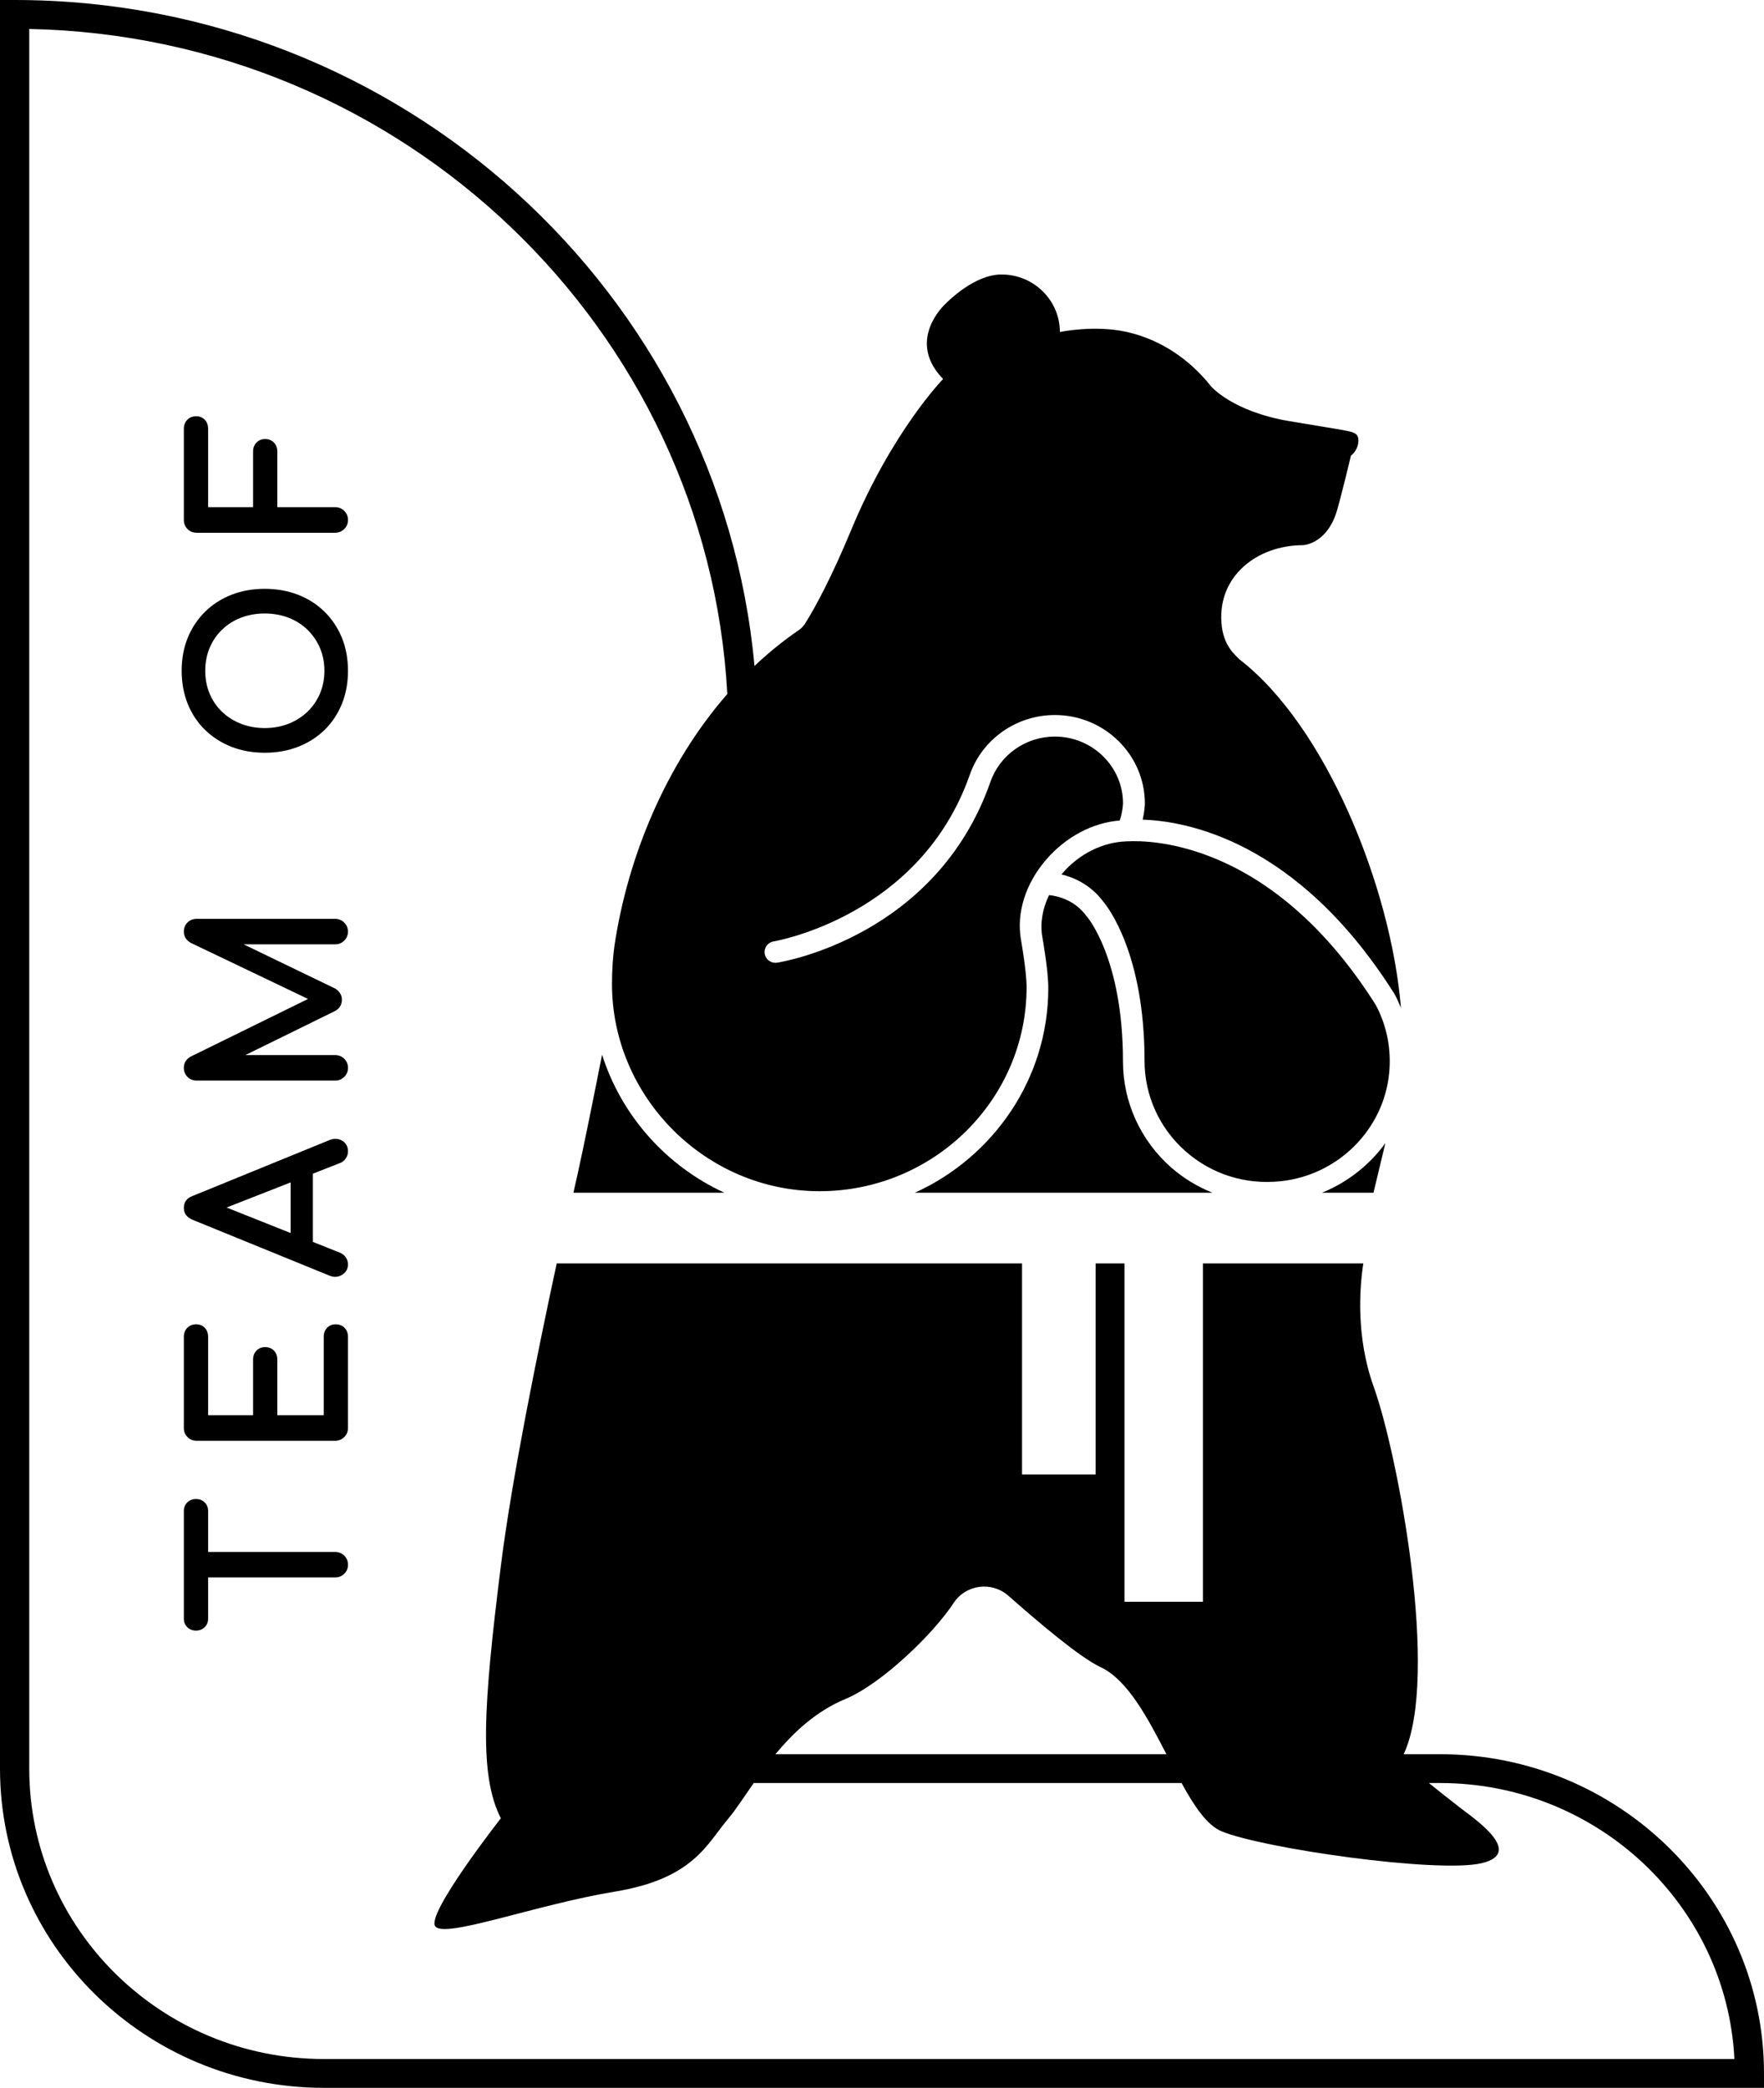 <svg width="376" height="445" viewBox="0 0 376 445" fill="none" xmlns="http://www.w3.org/2000/svg">
<g clip-path="url(#clip0_948_21)">
<path d="M292.759 254.22L295.295 243.647C291.916 248.309 287.226 251.999 281.767 254.22H292.759Z" fill="black"/>
<path d="M128.333 224.798C126.605 233.542 124.455 244.244 123.136 250.169C123.136 250.169 122.797 251.65 122.223 254.22H154.412C142.059 248.537 132.484 237.86 128.333 224.798Z" fill="black"/>
<path d="M194.998 254.22H258.442C255.238 252.927 252.241 251.13 249.619 248.821C243.103 243.083 239.365 234.863 239.365 226.27C239.365 204.227 231.727 195.415 231.65 195.328C231.605 195.278 231.561 195.225 231.522 195.17C229.006 191.793 225.457 190.972 223.609 190.78C222.198 193.698 221.676 196.763 222.161 199.625C222.21 199.893 223.445 206.781 223.445 210.581C223.445 229.908 211.772 246.596 194.998 254.22Z" fill="black"/>
<path d="M293.247 214.193C269.18 176.097 240.542 179.412 240.007 179.329C235.122 179.521 230.102 181.889 226.418 186.175C226.363 186.24 226.308 186.304 226.253 186.369C228.965 187.027 232.464 188.575 235.162 192.167C236.093 193.267 243.964 203.249 243.964 226.158C243.964 233.473 247.135 240.469 252.668 245.352C258.272 250.303 265.514 252.583 273.08 251.755C285.245 250.431 294.929 240.743 296.104 228.723C296.598 223.651 295.611 218.631 293.247 214.193Z" fill="black"/>
<path d="M165.284 373.89C169.131 369.247 173.936 364.727 180.148 362.146C188.002 358.881 199.052 348.117 203.266 341.659C205.837 337.72 211.372 336.979 214.915 340.1C221.202 345.635 230.054 353.198 234.626 355.354C240.341 358.048 244.626 366.129 248.622 373.89H165.284ZM69.04 445H376V441.929C376 404.412 345.029 373.89 306.96 373.89H299.197C306.945 357.427 297.959 309.906 292.805 295.565C288.936 284.802 289.832 274.217 290.593 269.289H256.404V341.401H239.68V269.289H233.534V314.267H217.847V269.289H118.663C114.695 287.689 109.064 315.285 106.757 333.75C103.023 363.632 102.091 378.35 106.757 387.548C106.757 387.548 90.89 407.785 92.757 410.544C94.623 413.303 114.224 405.945 131.024 403.186C147.825 400.426 150.625 393.068 155.291 387.548C156.797 385.768 158.542 383.062 160.654 380.033H251.852C254.551 384.959 257.26 389.017 260.351 390.308C269.16 393.987 306.494 399.324 315.828 397.115C325.161 394.907 313.986 387.45 311.161 385.249C308.693 383.326 306.468 381.557 304.571 380.033H306.96C340.546 380.033 368.061 406.147 369.691 438.857H69.04C34.41 438.857 6.234 411.091 6.234 376.961V6.175C85.928 7.76 150.762 70.033 155.032 147.914C141.895 162.971 133.813 182.643 130.98 201.526C130.669 203.598 130.443 206.695 130.447 209.776C130.469 233.763 150.344 253.893 174.682 253.893C199.021 253.893 218.82 234.38 218.82 210.394C218.82 206.991 217.62 200.276 217.608 200.209C216.645 194.507 218.601 188.332 222.973 183.245C227.172 178.362 232.945 175.329 238.654 174.884C239.129 173.688 239.347 171.995 239.373 171.229C239.373 163.412 232.858 156.992 224.85 156.992C218.658 156.992 213.14 160.865 211.121 166.628C199.622 199.468 167.044 204.966 165.662 205.184C165.538 205.203 165.414 205.213 165.291 205.213C164.168 205.213 163.178 204.41 162.995 203.282C162.79 202.03 163.654 200.852 164.922 200.649C165.233 200.598 196.147 195.311 206.714 165.129C209.382 157.514 216.67 152.398 224.85 152.398C235.428 152.398 244.035 160.879 244.035 171.304C244.024 171.607 243.948 173.057 243.562 174.701C252.661 174.978 276.453 179.05 297.078 211.604C297.138 211.687 297.194 211.775 297.245 211.868C297.764 212.829 298.209 213.82 298.618 214.823C296.476 188.92 282.519 154.619 264.146 140.506C263.43 139.652 260.682 137.781 260.351 132.682C259.628 122.781 267.961 116.2 277.755 116.2C277.755 116.2 282.6 116.015 284.808 109.366C285.579 107.042 287.961 97.109 287.961 97.109C289.494 95.959 289.927 93.659 289.227 92.739C288.527 91.819 286.894 91.819 274.76 89.75C262.626 87.68 258.136 82.341 258.136 82.341C253.604 76.627 247.472 72.405 240.242 70.767C233.258 69.184 225.914 70.767 225.914 70.767C225.914 63.993 220.343 58.502 213.47 58.502C207.714 58.502 202.128 64.185 201.647 64.635C199.624 66.528 193.924 73.473 201.026 80.781C201.026 80.781 190.185 91.867 181.425 112.976C177.374 122.738 173.903 129.269 171.584 132.943C171.239 133.491 170.781 133.952 170.242 134.318C166.888 136.6 163.764 139.173 160.822 141.939C153.537 62.48 85.608 0 3.117 0H0V376.961C0 414.477 30.971 445 69.04 445Z" fill="black"/>
<path d="M71.414 330.777H44.361V322.051C44.361 321.318 44.117 320.705 43.63 320.225C43.138 319.742 42.515 319.499 41.775 319.499C41.037 319.499 40.413 319.742 39.92 320.225C39.433 320.705 39.186 321.321 39.186 322.051V344.994C39.186 345.718 39.433 346.333 39.922 346.823C40.416 347.3 41.039 347.541 41.775 347.541C42.513 347.541 43.138 347.298 43.632 346.818C44.117 346.333 44.361 345.72 44.361 344.994V336.217H71.414C72.189 336.217 72.85 335.952 73.378 335.431C73.908 334.909 74.174 334.259 74.174 333.501C74.174 332.736 73.908 332.085 73.38 331.564C72.852 331.042 72.189 330.777 71.414 330.777Z" fill="black"/>
<path d="M71.542 282.262C70.798 282.262 70.177 282.519 69.698 283.024C69.233 283.518 68.999 284.164 68.999 284.944V301.633H59.115V289.8C59.115 289.01 58.87 288.362 58.39 287.869C57.901 287.37 57.275 287.117 56.529 287.117C55.782 287.117 55.157 287.37 54.667 287.869C54.187 288.36 53.945 289.01 53.945 289.8V301.633H44.361V284.944C44.361 284.164 44.127 283.518 43.662 283.023C43.184 282.519 42.563 282.262 41.818 282.262C41.048 282.262 40.409 282.516 39.913 283.018C39.431 283.514 39.186 284.162 39.186 284.944V304.357C39.186 305.116 39.444 305.765 39.955 306.287C40.469 306.817 41.141 307.087 41.95 307.087H71.414C72.194 307.087 72.854 306.819 73.376 306.294C73.906 305.773 74.174 305.122 74.174 304.357V284.944C74.174 284.157 73.931 283.509 73.451 283.018C72.96 282.516 72.317 282.262 71.542 282.262Z" fill="black"/>
<path d="M61.948 252.016V262.809L48.3 257.37L61.948 252.016ZM72.471 247.889C73.01 247.682 73.434 247.339 73.729 246.872C74.025 246.418 74.174 245.926 74.174 245.406C74.174 244.413 73.769 243.654 72.969 243.151C72.17 242.657 71.28 242.594 70.306 242.965L41.032 254.915C39.825 255.353 39.186 256.229 39.186 257.449C39.186 258.611 39.801 259.46 41.015 259.972L70.211 271.879C70.622 272.057 71.034 272.149 71.434 272.149C71.938 272.149 72.43 272.005 72.899 271.72C73.746 271.2 74.174 270.447 74.174 269.484C74.174 268.994 74.033 268.52 73.756 268.074C73.479 267.613 73.051 267.254 72.473 267.001L66.69 264.698V250.157L72.471 247.889Z" fill="black"/>
<path d="M73.378 200.484C73.906 199.964 74.174 199.317 74.174 198.558C74.174 197.826 73.91 197.186 73.386 196.658C72.858 196.113 72.194 195.837 71.414 195.837H41.95C41.143 195.837 40.472 196.104 39.955 196.63C39.444 197.156 39.186 197.805 39.186 198.558C39.186 199.602 39.686 200.412 40.684 200.969L65.655 212.917L40.656 225.196C39.68 225.742 39.186 226.549 39.186 227.593C39.186 228.35 39.444 228.998 39.955 229.518C40.469 230.047 41.141 230.315 41.95 230.315H71.414C72.194 230.315 72.854 230.048 73.376 229.525C73.906 229.005 74.174 228.355 74.174 227.593C74.174 226.838 73.908 226.189 73.38 225.662C72.852 225.141 72.189 224.876 71.414 224.876H52.3L71.242 215.571C72.323 215.056 72.871 214.217 72.871 213.075C72.871 212.103 72.403 211.311 71.458 210.706L51.927 201.275H71.414C72.191 201.275 72.852 201.008 73.378 200.484Z" fill="black"/>
<path d="M56.427 130.759C58.223 130.759 59.916 131.056 61.456 131.644C62.982 132.226 64.337 133.076 65.485 134.171C66.626 135.265 67.529 136.572 68.173 138.055C68.818 139.539 69.145 141.194 69.145 142.974C69.145 144.751 68.818 146.403 68.171 147.885C67.536 149.362 66.633 150.662 65.488 151.748C64.343 152.829 62.986 153.68 61.454 154.276C59.916 154.876 58.225 155.18 56.427 155.18C54.634 155.18 52.942 154.876 51.396 154.276C49.862 153.678 48.505 152.827 47.365 151.748C46.228 150.671 45.332 149.372 44.699 147.889C44.069 146.4 43.748 144.747 43.748 142.974C43.748 141.198 44.069 139.541 44.699 138.051C45.336 136.56 46.235 135.255 47.367 134.173C48.516 133.074 49.871 132.224 51.394 131.644C52.942 131.056 54.634 130.759 56.427 130.759ZM43.708 155.575C45.296 157.117 47.183 158.325 49.317 159.164C51.458 160.01 53.851 160.439 56.427 160.439C58.999 160.439 61.398 160.01 63.556 159.165C65.713 158.322 67.606 157.114 69.185 155.575C70.765 154.033 72.004 152.17 72.87 150.039C73.735 147.907 74.174 145.529 74.174 142.974C74.174 140.418 73.735 138.045 72.87 135.922C72.006 133.809 70.765 131.949 69.185 130.396C67.615 128.841 65.721 127.624 63.557 126.778C61.394 125.93 58.995 125.501 56.427 125.501C53.855 125.501 51.463 125.93 49.317 126.779C47.172 127.624 45.285 128.84 43.708 130.394C42.127 131.949 40.887 133.809 40.023 135.922C39.158 138.045 38.72 140.418 38.72 142.974C38.72 145.529 39.158 147.907 40.023 150.039C40.89 152.17 42.129 154.033 43.708 155.575Z" fill="black"/>
<path d="M41.95 113.549H71.414C72.189 113.549 72.85 113.284 73.378 112.762C73.908 112.238 74.174 111.587 74.174 110.824C74.174 110.061 73.908 109.409 73.378 108.886C72.85 108.364 72.189 108.099 71.414 108.099H59.115V96.259C59.115 95.473 58.87 94.825 58.39 94.333C57.899 93.831 57.273 93.576 56.529 93.576C55.784 93.576 55.158 93.831 54.667 94.333C54.187 94.824 53.945 95.473 53.945 96.259V108.099H44.361V91.408C44.361 90.624 44.127 89.977 43.662 89.481C43.184 88.979 42.565 88.724 41.818 88.724C41.045 88.724 40.405 88.977 39.913 89.476C39.431 89.973 39.186 90.623 39.186 91.408V110.824C39.186 111.582 39.446 112.233 39.957 112.755C40.474 113.282 41.143 113.549 41.95 113.549Z" fill="black"/>
</g>
<defs>
<clipPath id="clip0_948_21">
<rect width="376" height="445" fill="white"/>
</clipPath>
</defs>
</svg>
